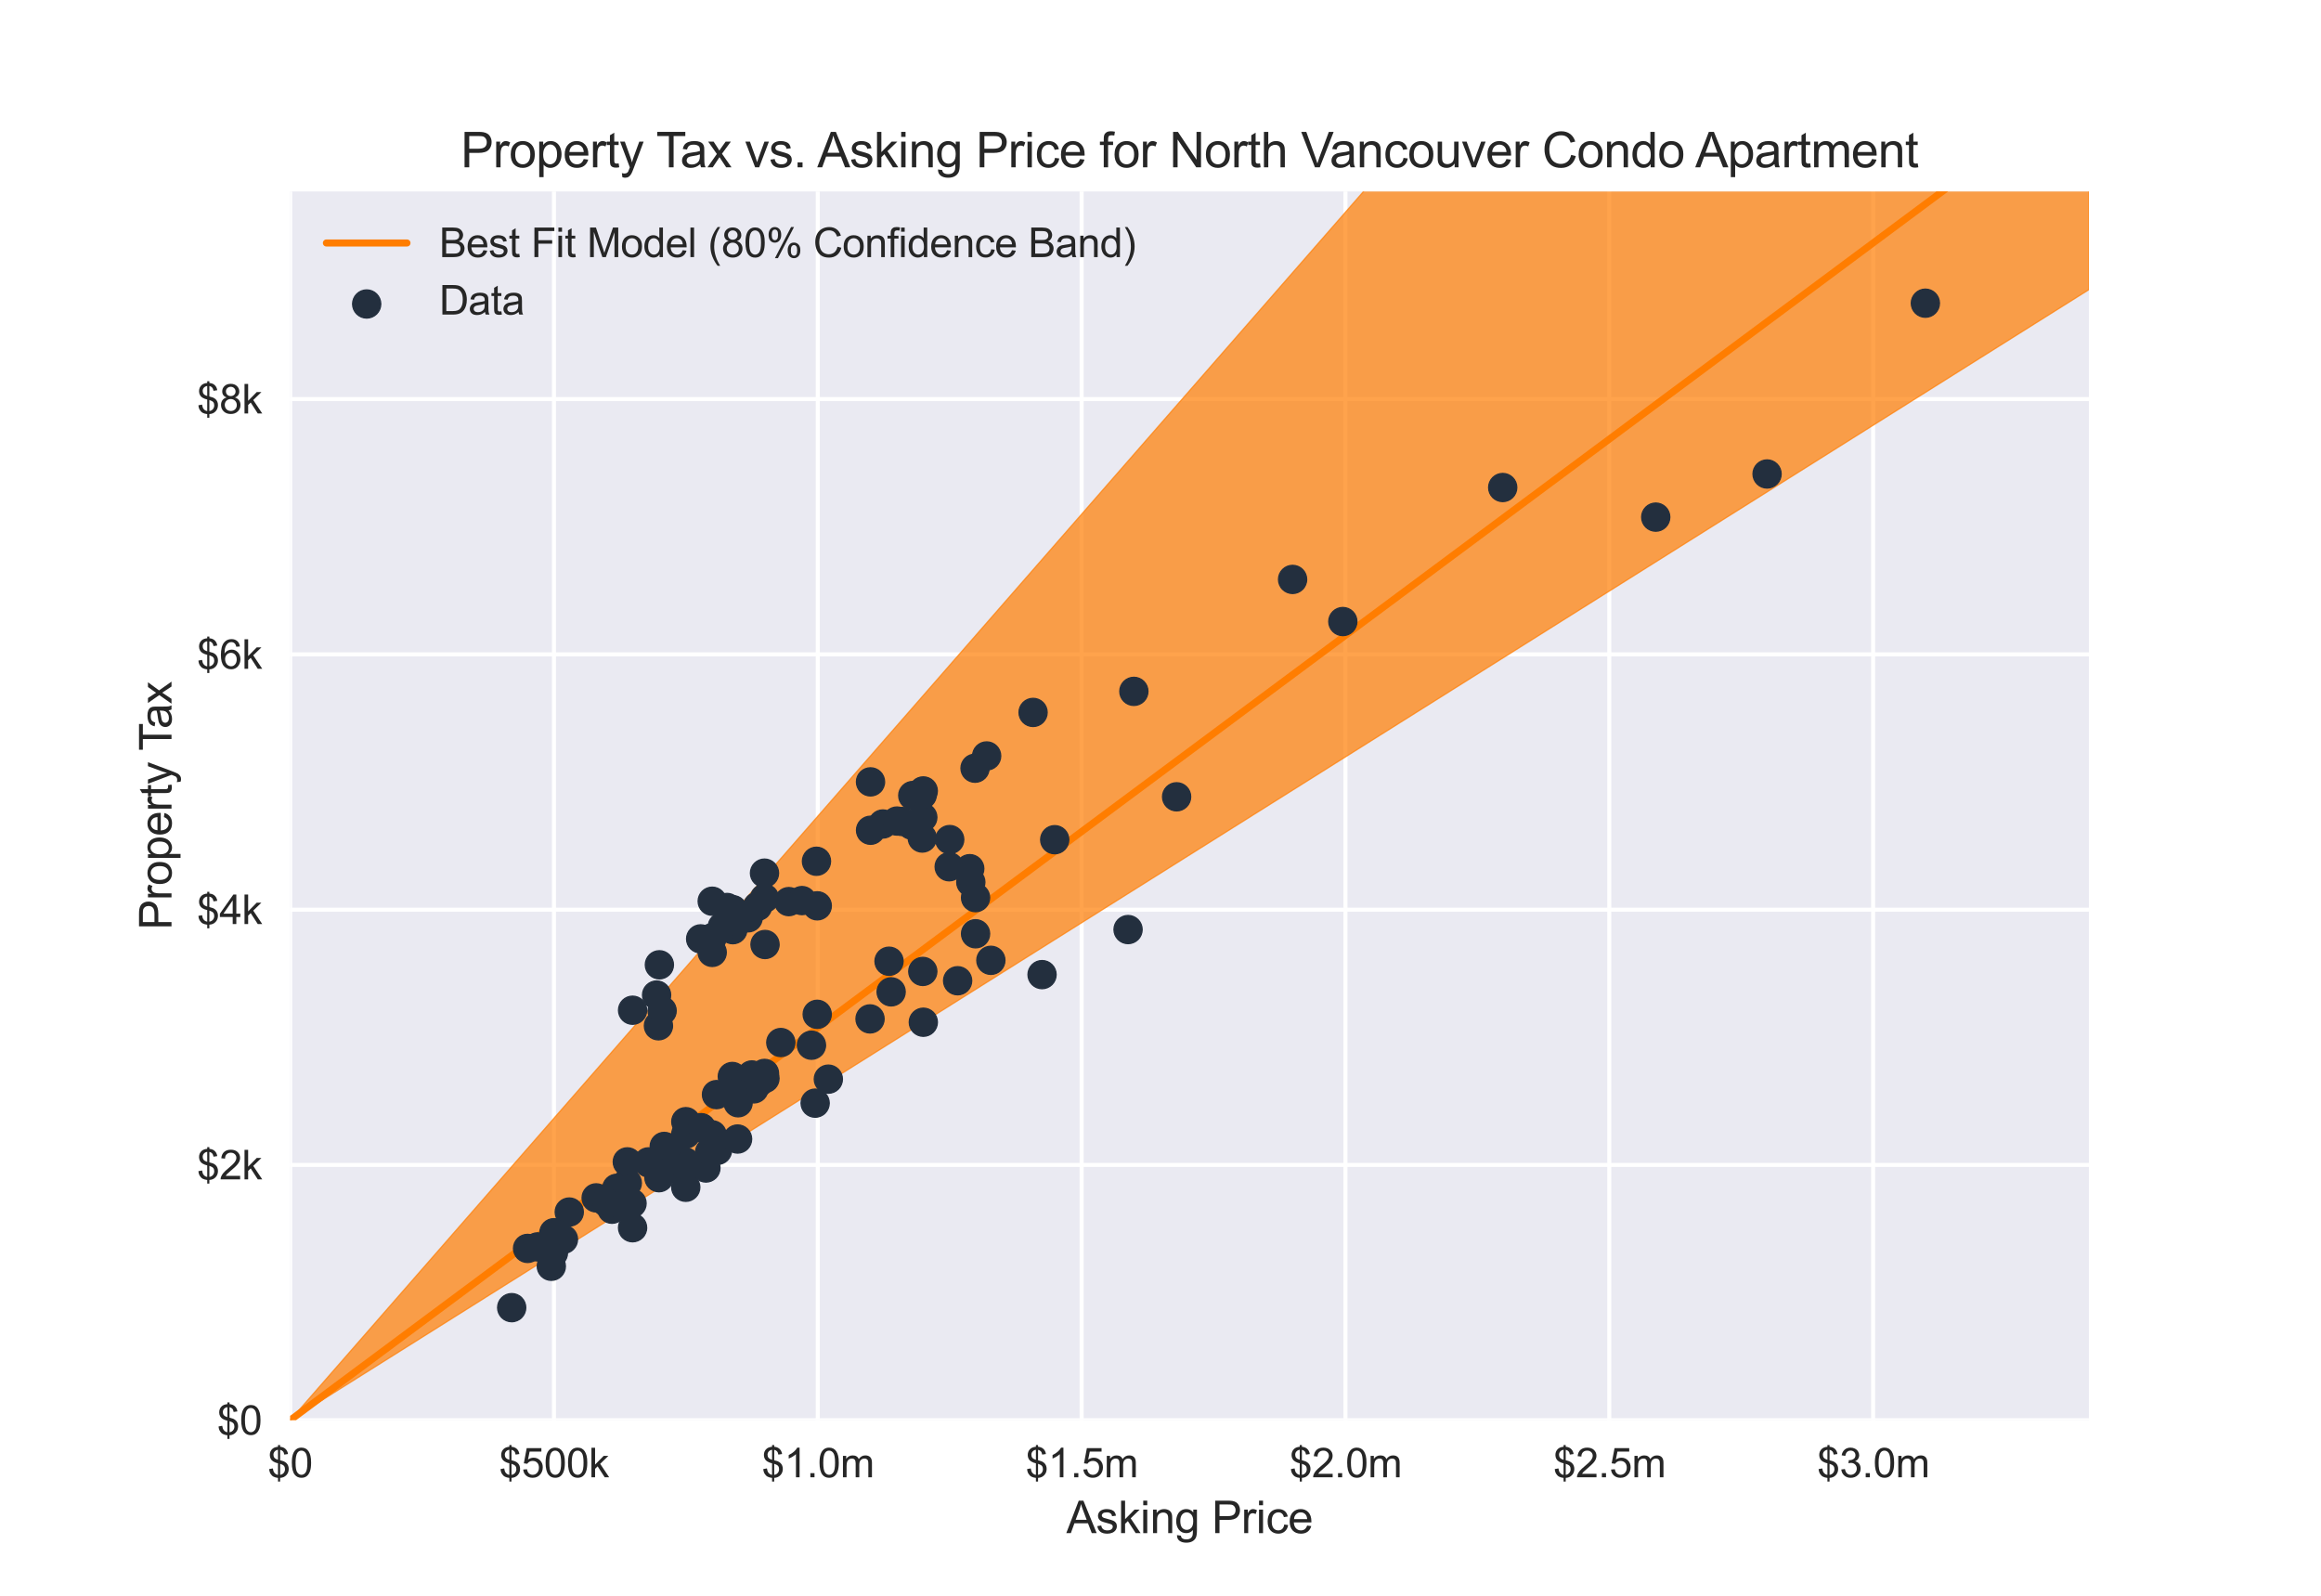 <?xml version="1.0" encoding="utf-8" standalone="no"?>
<!DOCTYPE svg PUBLIC "-//W3C//DTD SVG 1.1//EN"
  "http://www.w3.org/Graphics/SVG/1.1/DTD/svg11.dtd">
<svg xmlns:xlink="http://www.w3.org/1999/xlink" width="576pt" height="396pt" viewBox="0 0 576 396" xmlns="http://www.w3.org/2000/svg" version="1.1">
 <defs>
  <style type="text/css">*{stroke-linejoin: round; stroke-linecap: butt}</style>
 </defs>
 <g id="figure_1">
  <g id="patch_1">
   <path d="M 0 396 
L 576 396 
L 576 0 
L 0 0 
z
" style="fill: #ffffff"/>
  </g>
  <g id="axes_1">
   <g id="patch_2">
    <path d="M 72 352.44 
L 518.4 352.44 
L 518.4 47.52 
L 72 47.52 
z
" style="fill: #eaeaf2"/>
   </g>
   <g id="matplotlib.axis_1">
    <g id="xtick_1">
     <g id="line2d_1">
      <path d="M 72 352.44 
L 72 47.52 
" clip-path="url(#pe46fd3ea5b)" style="fill: none; stroke: #ffffff; stroke-linecap: round"/>
     </g>
     <g id="line2d_2"/>
     <g id="text_1">
      <!-- $0 -->
      <g style="fill: #262626" transform="translate(66.439 366.598) scale(0.1 -0.1)">
       <defs>
        <path id="ArialMT-24" d="M 1594 -659 
L 1594 -97 
Q 1172 -44 908 92 
Q 644 228 451 531 
Q 259 834 228 1272 
L 794 1378 
Q 859 925 1025 713 
Q 1263 413 1594 378 
L 1594 2169 
Q 1247 2234 884 2438 
Q 616 2588 470 2853 
Q 325 3119 325 3456 
Q 325 4056 750 4428 
Q 1034 4678 1594 4734 
L 1594 5003 
L 1925 5003 
L 1925 4734 
Q 2416 4688 2703 4447 
Q 3072 4141 3147 3606 
L 2566 3519 
Q 2516 3850 2358 4026 
Q 2200 4203 1925 4259 
L 1925 2638 
Q 2350 2531 2488 2472 
Q 2750 2356 2915 2190 
Q 3081 2025 3170 1797 
Q 3259 1569 3259 1303 
Q 3259 719 2887 328 
Q 2516 -63 1925 -91 
L 1925 -659 
L 1594 -659 
z
M 1594 4266 
Q 1266 4216 1077 4003 
Q 888 3791 888 3500 
Q 888 3213 1048 3019 
Q 1209 2825 1594 2709 
L 1594 4266 
z
M 1925 378 
Q 2253 419 2467 662 
Q 2681 906 2681 1266 
Q 2681 1572 2529 1758 
Q 2378 1944 1925 2091 
L 1925 378 
z
" transform="scale(0.016)"/>
        <path id="ArialMT-30" d="M 266 2259 
Q 266 3072 433 3567 
Q 600 4063 929 4331 
Q 1259 4600 1759 4600 
Q 2128 4600 2406 4451 
Q 2684 4303 2865 4023 
Q 3047 3744 3150 3342 
Q 3253 2941 3253 2259 
Q 3253 1453 3087 958 
Q 2922 463 2592 192 
Q 2263 -78 1759 -78 
Q 1097 -78 719 397 
Q 266 969 266 2259 
z
M 844 2259 
Q 844 1131 1108 757 
Q 1372 384 1759 384 
Q 2147 384 2411 759 
Q 2675 1134 2675 2259 
Q 2675 3391 2411 3762 
Q 2147 4134 1753 4134 
Q 1366 4134 1134 3806 
Q 844 3388 844 2259 
z
" transform="scale(0.016)"/>
       </defs>
       <use xlink:href="#ArialMT-24"/>
       <use xlink:href="#ArialMT-30" x="55.615"/>
      </g>
     </g>
    </g>
    <g id="xtick_2">
     <g id="line2d_3">
      <path d="M 137.476 352.44 
L 137.476 47.52 
" clip-path="url(#pe46fd3ea5b)" style="fill: none; stroke: #ffffff; stroke-linecap: round"/>
     </g>
     <g id="line2d_4"/>
     <g id="text_2">
      <!-- $500k -->
      <g style="fill: #262626" transform="translate(123.854 366.598) scale(0.1 -0.1)">
       <defs>
        <path id="ArialMT-35" d="M 266 1200 
L 856 1250 
Q 922 819 1161 601 
Q 1400 384 1738 384 
Q 2144 384 2425 690 
Q 2706 997 2706 1503 
Q 2706 1984 2436 2262 
Q 2166 2541 1728 2541 
Q 1456 2541 1237 2417 
Q 1019 2294 894 2097 
L 366 2166 
L 809 4519 
L 3088 4519 
L 3088 3981 
L 1259 3981 
L 1013 2750 
Q 1425 3038 1878 3038 
Q 2478 3038 2890 2622 
Q 3303 2206 3303 1553 
Q 3303 931 2941 478 
Q 2500 -78 1738 -78 
Q 1113 -78 717 272 
Q 322 622 266 1200 
z
" transform="scale(0.016)"/>
        <path id="ArialMT-6b" d="M 425 0 
L 425 4581 
L 988 4581 
L 988 1969 
L 2319 3319 
L 3047 3319 
L 1778 2088 
L 3175 0 
L 2481 0 
L 1384 1697 
L 988 1316 
L 988 0 
L 425 0 
z
" transform="scale(0.016)"/>
       </defs>
       <use xlink:href="#ArialMT-24"/>
       <use xlink:href="#ArialMT-35" x="55.615"/>
       <use xlink:href="#ArialMT-30" x="111.23"/>
       <use xlink:href="#ArialMT-30" x="166.846"/>
       <use xlink:href="#ArialMT-6b" x="222.461"/>
      </g>
     </g>
    </g>
    <g id="xtick_3">
     <g id="line2d_5">
      <path d="M 202.951 352.44 
L 202.951 47.52 
" clip-path="url(#pe46fd3ea5b)" style="fill: none; stroke: #ffffff; stroke-linecap: round"/>
     </g>
     <g id="line2d_6"/>
     <g id="text_3">
      <!-- $1.0m -->
      <g style="fill: #262626" transform="translate(189.056 366.598) scale(0.1 -0.1)">
       <defs>
        <path id="ArialMT-31" d="M 2384 0 
L 1822 0 
L 1822 3584 
Q 1619 3391 1289 3197 
Q 959 3003 697 2906 
L 697 3450 
Q 1169 3672 1522 3987 
Q 1875 4303 2022 4600 
L 2384 4600 
L 2384 0 
z
" transform="scale(0.016)"/>
        <path id="ArialMT-2e" d="M 581 0 
L 581 641 
L 1222 641 
L 1222 0 
L 581 0 
z
" transform="scale(0.016)"/>
        <path id="ArialMT-6d" d="M 422 0 
L 422 3319 
L 925 3319 
L 925 2853 
Q 1081 3097 1340 3245 
Q 1600 3394 1931 3394 
Q 2300 3394 2536 3241 
Q 2772 3088 2869 2813 
Q 3263 3394 3894 3394 
Q 4388 3394 4653 3120 
Q 4919 2847 4919 2278 
L 4919 0 
L 4359 0 
L 4359 2091 
Q 4359 2428 4304 2576 
Q 4250 2725 4106 2815 
Q 3963 2906 3769 2906 
Q 3419 2906 3187 2673 
Q 2956 2441 2956 1928 
L 2956 0 
L 2394 0 
L 2394 2156 
Q 2394 2531 2256 2718 
Q 2119 2906 1806 2906 
Q 1569 2906 1367 2781 
Q 1166 2656 1075 2415 
Q 984 2175 984 1722 
L 984 0 
L 422 0 
z
" transform="scale(0.016)"/>
       </defs>
       <use xlink:href="#ArialMT-24"/>
       <use xlink:href="#ArialMT-31" x="55.615"/>
       <use xlink:href="#ArialMT-2e" x="111.23"/>
       <use xlink:href="#ArialMT-30" x="139.014"/>
       <use xlink:href="#ArialMT-6d" x="194.629"/>
      </g>
     </g>
    </g>
    <g id="xtick_4">
     <g id="line2d_7">
      <path d="M 268.427 352.44 
L 268.427 47.52 
" clip-path="url(#pe46fd3ea5b)" style="fill: none; stroke: #ffffff; stroke-linecap: round"/>
     </g>
     <g id="line2d_8"/>
     <g id="text_4">
      <!-- $1.5m -->
      <g style="fill: #262626" transform="translate(254.532 366.598) scale(0.1 -0.1)">
       <use xlink:href="#ArialMT-24"/>
       <use xlink:href="#ArialMT-31" x="55.615"/>
       <use xlink:href="#ArialMT-2e" x="111.23"/>
       <use xlink:href="#ArialMT-35" x="139.014"/>
       <use xlink:href="#ArialMT-6d" x="194.629"/>
      </g>
     </g>
    </g>
    <g id="xtick_5">
     <g id="line2d_9">
      <path d="M 333.903 352.44 
L 333.903 47.52 
" clip-path="url(#pe46fd3ea5b)" style="fill: none; stroke: #ffffff; stroke-linecap: round"/>
     </g>
     <g id="line2d_10"/>
     <g id="text_5">
      <!-- $2.0m -->
      <g style="fill: #262626" transform="translate(320.007 366.598) scale(0.1 -0.1)">
       <defs>
        <path id="ArialMT-32" d="M 3222 541 
L 3222 0 
L 194 0 
Q 188 203 259 391 
Q 375 700 629 1000 
Q 884 1300 1366 1694 
Q 2113 2306 2375 2664 
Q 2638 3022 2638 3341 
Q 2638 3675 2398 3904 
Q 2159 4134 1775 4134 
Q 1369 4134 1125 3890 
Q 881 3647 878 3216 
L 300 3275 
Q 359 3922 746 4261 
Q 1134 4600 1788 4600 
Q 2447 4600 2831 4234 
Q 3216 3869 3216 3328 
Q 3216 3053 3103 2787 
Q 2991 2522 2730 2228 
Q 2469 1934 1863 1422 
Q 1356 997 1212 845 
Q 1069 694 975 541 
L 3222 541 
z
" transform="scale(0.016)"/>
       </defs>
       <use xlink:href="#ArialMT-24"/>
       <use xlink:href="#ArialMT-32" x="55.615"/>
       <use xlink:href="#ArialMT-2e" x="111.23"/>
       <use xlink:href="#ArialMT-30" x="139.014"/>
       <use xlink:href="#ArialMT-6d" x="194.629"/>
      </g>
     </g>
    </g>
    <g id="xtick_6">
     <g id="line2d_11">
      <path d="M 399.378 352.44 
L 399.378 47.52 
" clip-path="url(#pe46fd3ea5b)" style="fill: none; stroke: #ffffff; stroke-linecap: round"/>
     </g>
     <g id="line2d_12"/>
     <g id="text_6">
      <!-- $2.5m -->
      <g style="fill: #262626" transform="translate(385.483 366.598) scale(0.1 -0.1)">
       <use xlink:href="#ArialMT-24"/>
       <use xlink:href="#ArialMT-32" x="55.615"/>
       <use xlink:href="#ArialMT-2e" x="111.23"/>
       <use xlink:href="#ArialMT-35" x="139.014"/>
       <use xlink:href="#ArialMT-6d" x="194.629"/>
      </g>
     </g>
    </g>
    <g id="xtick_7">
     <g id="line2d_13">
      <path d="M 464.854 352.44 
L 464.854 47.52 
" clip-path="url(#pe46fd3ea5b)" style="fill: none; stroke: #ffffff; stroke-linecap: round"/>
     </g>
     <g id="line2d_14"/>
     <g id="text_7">
      <!-- $3.0m -->
      <g style="fill: #262626" transform="translate(450.959 366.598) scale(0.1 -0.1)">
       <defs>
        <path id="ArialMT-33" d="M 269 1209 
L 831 1284 
Q 928 806 1161 595 
Q 1394 384 1728 384 
Q 2125 384 2398 659 
Q 2672 934 2672 1341 
Q 2672 1728 2419 1979 
Q 2166 2231 1775 2231 
Q 1616 2231 1378 2169 
L 1441 2663 
Q 1497 2656 1531 2656 
Q 1891 2656 2178 2843 
Q 2466 3031 2466 3422 
Q 2466 3731 2256 3934 
Q 2047 4138 1716 4138 
Q 1388 4138 1169 3931 
Q 950 3725 888 3313 
L 325 3413 
Q 428 3978 793 4289 
Q 1159 4600 1703 4600 
Q 2078 4600 2393 4439 
Q 2709 4278 2876 4000 
Q 3044 3722 3044 3409 
Q 3044 3113 2884 2869 
Q 2725 2625 2413 2481 
Q 2819 2388 3044 2092 
Q 3269 1797 3269 1353 
Q 3269 753 2831 336 
Q 2394 -81 1725 -81 
Q 1122 -81 723 278 
Q 325 638 269 1209 
z
" transform="scale(0.016)"/>
       </defs>
       <use xlink:href="#ArialMT-24"/>
       <use xlink:href="#ArialMT-33" x="55.615"/>
       <use xlink:href="#ArialMT-2e" x="111.23"/>
       <use xlink:href="#ArialMT-30" x="139.014"/>
       <use xlink:href="#ArialMT-6d" x="194.629"/>
      </g>
     </g>
    </g>
    <g id="text_8">
     <!-- Asking Price -->
     <g style="fill: #262626" transform="translate(264.634 380.459) scale(0.11 -0.11)">
      <defs>
       <path id="ArialMT-41" d="M -9 0 
L 1750 4581 
L 2403 4581 
L 4278 0 
L 3588 0 
L 3053 1388 
L 1138 1388 
L 634 0 
L -9 0 
z
M 1313 1881 
L 2866 1881 
L 2388 3150 
Q 2169 3728 2063 4100 
Q 1975 3659 1816 3225 
L 1313 1881 
z
" transform="scale(0.016)"/>
       <path id="ArialMT-73" d="M 197 991 
L 753 1078 
Q 800 744 1014 566 
Q 1228 388 1613 388 
Q 2000 388 2187 545 
Q 2375 703 2375 916 
Q 2375 1106 2209 1216 
Q 2094 1291 1634 1406 
Q 1016 1563 777 1677 
Q 538 1791 414 1992 
Q 291 2194 291 2438 
Q 291 2659 392 2848 
Q 494 3038 669 3163 
Q 800 3259 1026 3326 
Q 1253 3394 1513 3394 
Q 1903 3394 2198 3281 
Q 2494 3169 2634 2976 
Q 2775 2784 2828 2463 
L 2278 2388 
Q 2241 2644 2061 2787 
Q 1881 2931 1553 2931 
Q 1166 2931 1000 2803 
Q 834 2675 834 2503 
Q 834 2394 903 2306 
Q 972 2216 1119 2156 
Q 1203 2125 1616 2013 
Q 2213 1853 2448 1751 
Q 2684 1650 2818 1456 
Q 2953 1263 2953 975 
Q 2953 694 2789 445 
Q 2625 197 2315 61 
Q 2006 -75 1616 -75 
Q 969 -75 630 194 
Q 291 463 197 991 
z
" transform="scale(0.016)"/>
       <path id="ArialMT-69" d="M 425 3934 
L 425 4581 
L 988 4581 
L 988 3934 
L 425 3934 
z
M 425 0 
L 425 3319 
L 988 3319 
L 988 0 
L 425 0 
z
" transform="scale(0.016)"/>
       <path id="ArialMT-6e" d="M 422 0 
L 422 3319 
L 928 3319 
L 928 2847 
Q 1294 3394 1984 3394 
Q 2284 3394 2536 3286 
Q 2788 3178 2913 3003 
Q 3038 2828 3088 2588 
Q 3119 2431 3119 2041 
L 3119 0 
L 2556 0 
L 2556 2019 
Q 2556 2363 2490 2533 
Q 2425 2703 2258 2804 
Q 2091 2906 1866 2906 
Q 1506 2906 1245 2678 
Q 984 2450 984 1813 
L 984 0 
L 422 0 
z
" transform="scale(0.016)"/>
       <path id="ArialMT-67" d="M 319 -275 
L 866 -356 
Q 900 -609 1056 -725 
Q 1266 -881 1628 -881 
Q 2019 -881 2231 -725 
Q 2444 -569 2519 -288 
Q 2563 -116 2559 434 
Q 2191 0 1641 0 
Q 956 0 581 494 
Q 206 988 206 1678 
Q 206 2153 378 2554 
Q 550 2956 876 3175 
Q 1203 3394 1644 3394 
Q 2231 3394 2613 2919 
L 2613 3319 
L 3131 3319 
L 3131 450 
Q 3131 -325 2973 -648 
Q 2816 -972 2473 -1159 
Q 2131 -1347 1631 -1347 
Q 1038 -1347 672 -1080 
Q 306 -813 319 -275 
z
M 784 1719 
Q 784 1066 1043 766 
Q 1303 466 1694 466 
Q 2081 466 2343 764 
Q 2606 1063 2606 1700 
Q 2606 2309 2336 2618 
Q 2066 2928 1684 2928 
Q 1309 2928 1046 2623 
Q 784 2319 784 1719 
z
" transform="scale(0.016)"/>
       <path id="ArialMT-20" transform="scale(0.016)"/>
       <path id="ArialMT-50" d="M 494 0 
L 494 4581 
L 2222 4581 
Q 2678 4581 2919 4538 
Q 3256 4481 3484 4323 
Q 3713 4166 3852 3881 
Q 3991 3597 3991 3256 
Q 3991 2672 3619 2267 
Q 3247 1863 2275 1863 
L 1100 1863 
L 1100 0 
L 494 0 
z
M 1100 2403 
L 2284 2403 
Q 2872 2403 3119 2622 
Q 3366 2841 3366 3238 
Q 3366 3525 3220 3729 
Q 3075 3934 2838 4000 
Q 2684 4041 2272 4041 
L 1100 4041 
L 1100 2403 
z
" transform="scale(0.016)"/>
       <path id="ArialMT-72" d="M 416 0 
L 416 3319 
L 922 3319 
L 922 2816 
Q 1116 3169 1280 3281 
Q 1444 3394 1641 3394 
Q 1925 3394 2219 3213 
L 2025 2691 
Q 1819 2813 1613 2813 
Q 1428 2813 1281 2702 
Q 1134 2591 1072 2394 
Q 978 2094 978 1738 
L 978 0 
L 416 0 
z
" transform="scale(0.016)"/>
       <path id="ArialMT-63" d="M 2588 1216 
L 3141 1144 
Q 3050 572 2676 248 
Q 2303 -75 1759 -75 
Q 1078 -75 664 370 
Q 250 816 250 1647 
Q 250 2184 428 2587 
Q 606 2991 970 3192 
Q 1334 3394 1763 3394 
Q 2303 3394 2647 3120 
Q 2991 2847 3088 2344 
L 2541 2259 
Q 2463 2594 2264 2762 
Q 2066 2931 1784 2931 
Q 1359 2931 1093 2626 
Q 828 2322 828 1663 
Q 828 994 1084 691 
Q 1341 388 1753 388 
Q 2084 388 2306 591 
Q 2528 794 2588 1216 
z
" transform="scale(0.016)"/>
       <path id="ArialMT-65" d="M 2694 1069 
L 3275 997 
Q 3138 488 2766 206 
Q 2394 -75 1816 -75 
Q 1088 -75 661 373 
Q 234 822 234 1631 
Q 234 2469 665 2931 
Q 1097 3394 1784 3394 
Q 2450 3394 2872 2941 
Q 3294 2488 3294 1666 
Q 3294 1616 3291 1516 
L 816 1516 
Q 847 969 1125 678 
Q 1403 388 1819 388 
Q 2128 388 2347 550 
Q 2566 713 2694 1069 
z
M 847 1978 
L 2700 1978 
Q 2663 2397 2488 2606 
Q 2219 2931 1791 2931 
Q 1403 2931 1139 2672 
Q 875 2413 847 1978 
z
" transform="scale(0.016)"/>
      </defs>
      <use xlink:href="#ArialMT-41"/>
      <use xlink:href="#ArialMT-73" x="66.699"/>
      <use xlink:href="#ArialMT-6b" x="116.699"/>
      <use xlink:href="#ArialMT-69" x="166.699"/>
      <use xlink:href="#ArialMT-6e" x="188.916"/>
      <use xlink:href="#ArialMT-67" x="244.531"/>
      <use xlink:href="#ArialMT-20" x="300.146"/>
      <use xlink:href="#ArialMT-50" x="327.93"/>
      <use xlink:href="#ArialMT-72" x="394.629"/>
      <use xlink:href="#ArialMT-69" x="427.93"/>
      <use xlink:href="#ArialMT-63" x="450.146"/>
      <use xlink:href="#ArialMT-65" x="500.146"/>
     </g>
    </g>
   </g>
   <g id="matplotlib.axis_2">
    <g id="ytick_1">
     <g id="line2d_15">
      <path d="M 72 352.44 
L 518.4 352.44 
" clip-path="url(#pe46fd3ea5b)" style="fill: none; stroke: #ffffff; stroke-linecap: round"/>
     </g>
     <g id="line2d_16"/>
     <g id="text_9">
      <!-- $0 -->
      <g style="fill: #262626" transform="translate(53.878 356.019) scale(0.1 -0.1)">
       <use xlink:href="#ArialMT-24"/>
       <use xlink:href="#ArialMT-30" x="55.615"/>
      </g>
     </g>
    </g>
    <g id="ytick_2">
     <g id="line2d_17">
      <path d="M 72 289.087 
L 518.4 289.087 
" clip-path="url(#pe46fd3ea5b)" style="fill: none; stroke: #ffffff; stroke-linecap: round"/>
     </g>
     <g id="line2d_18"/>
     <g id="text_10">
      <!-- $2k -->
      <g style="fill: #262626" transform="translate(48.878 292.666) scale(0.1 -0.1)">
       <use xlink:href="#ArialMT-24"/>
       <use xlink:href="#ArialMT-32" x="55.615"/>
       <use xlink:href="#ArialMT-6b" x="111.23"/>
      </g>
     </g>
    </g>
    <g id="ytick_3">
     <g id="line2d_19">
      <path d="M 72 225.734 
L 518.4 225.734 
" clip-path="url(#pe46fd3ea5b)" style="fill: none; stroke: #ffffff; stroke-linecap: round"/>
     </g>
     <g id="line2d_20"/>
     <g id="text_11">
      <!-- $4k -->
      <g style="fill: #262626" transform="translate(48.878 229.313) scale(0.1 -0.1)">
       <defs>
        <path id="ArialMT-34" d="M 2069 0 
L 2069 1097 
L 81 1097 
L 81 1613 
L 2172 4581 
L 2631 4581 
L 2631 1613 
L 3250 1613 
L 3250 1097 
L 2631 1097 
L 2631 0 
L 2069 0 
z
M 2069 1613 
L 2069 3678 
L 634 1613 
L 2069 1613 
z
" transform="scale(0.016)"/>
       </defs>
       <use xlink:href="#ArialMT-24"/>
       <use xlink:href="#ArialMT-34" x="55.615"/>
       <use xlink:href="#ArialMT-6b" x="111.23"/>
      </g>
     </g>
    </g>
    <g id="ytick_4">
     <g id="line2d_21">
      <path d="M 72 162.382 
L 518.4 162.382 
" clip-path="url(#pe46fd3ea5b)" style="fill: none; stroke: #ffffff; stroke-linecap: round"/>
     </g>
     <g id="line2d_22"/>
     <g id="text_12">
      <!-- $6k -->
      <g style="fill: #262626" transform="translate(48.878 165.961) scale(0.1 -0.1)">
       <defs>
        <path id="ArialMT-36" d="M 3184 3459 
L 2625 3416 
Q 2550 3747 2413 3897 
Q 2184 4138 1850 4138 
Q 1581 4138 1378 3988 
Q 1113 3794 959 3422 
Q 806 3050 800 2363 
Q 1003 2672 1297 2822 
Q 1591 2972 1913 2972 
Q 2475 2972 2870 2558 
Q 3266 2144 3266 1488 
Q 3266 1056 3080 686 
Q 2894 316 2569 119 
Q 2244 -78 1831 -78 
Q 1128 -78 684 439 
Q 241 956 241 2144 
Q 241 3472 731 4075 
Q 1159 4600 1884 4600 
Q 2425 4600 2770 4297 
Q 3116 3994 3184 3459 
z
M 888 1484 
Q 888 1194 1011 928 
Q 1134 663 1356 523 
Q 1578 384 1822 384 
Q 2178 384 2434 671 
Q 2691 959 2691 1453 
Q 2691 1928 2437 2201 
Q 2184 2475 1800 2475 
Q 1419 2475 1153 2201 
Q 888 1928 888 1484 
z
" transform="scale(0.016)"/>
       </defs>
       <use xlink:href="#ArialMT-24"/>
       <use xlink:href="#ArialMT-36" x="55.615"/>
       <use xlink:href="#ArialMT-6b" x="111.23"/>
      </g>
     </g>
    </g>
    <g id="ytick_5">
     <g id="line2d_23">
      <path d="M 72 99.029 
L 518.4 99.029 
" clip-path="url(#pe46fd3ea5b)" style="fill: none; stroke: #ffffff; stroke-linecap: round"/>
     </g>
     <g id="line2d_24"/>
     <g id="text_13">
      <!-- $8k -->
      <g style="fill: #262626" transform="translate(48.878 102.608) scale(0.1 -0.1)">
       <defs>
        <path id="ArialMT-38" d="M 1131 2484 
Q 781 2613 612 2850 
Q 444 3088 444 3419 
Q 444 3919 803 4259 
Q 1163 4600 1759 4600 
Q 2359 4600 2725 4251 
Q 3091 3903 3091 3403 
Q 3091 3084 2923 2848 
Q 2756 2613 2416 2484 
Q 2838 2347 3058 2040 
Q 3278 1734 3278 1309 
Q 3278 722 2862 322 
Q 2447 -78 1769 -78 
Q 1091 -78 675 323 
Q 259 725 259 1325 
Q 259 1772 486 2073 
Q 713 2375 1131 2484 
z
M 1019 3438 
Q 1019 3113 1228 2906 
Q 1438 2700 1772 2700 
Q 2097 2700 2305 2904 
Q 2513 3109 2513 3406 
Q 2513 3716 2298 3927 
Q 2084 4138 1766 4138 
Q 1444 4138 1231 3931 
Q 1019 3725 1019 3438 
z
M 838 1322 
Q 838 1081 952 856 
Q 1066 631 1291 507 
Q 1516 384 1775 384 
Q 2178 384 2440 643 
Q 2703 903 2703 1303 
Q 2703 1709 2433 1975 
Q 2163 2241 1756 2241 
Q 1359 2241 1098 1978 
Q 838 1716 838 1322 
z
" transform="scale(0.016)"/>
       </defs>
       <use xlink:href="#ArialMT-24"/>
       <use xlink:href="#ArialMT-38" x="55.615"/>
       <use xlink:href="#ArialMT-6b" x="111.23"/>
      </g>
     </g>
    </g>
    <g id="text_14">
     <!-- Property Tax -->
     <g style="fill: #262626" transform="translate(42.563 230.752) rotate(-90) scale(0.11 -0.11)">
      <defs>
       <path id="ArialMT-6f" d="M 213 1659 
Q 213 2581 725 3025 
Q 1153 3394 1769 3394 
Q 2453 3394 2887 2945 
Q 3322 2497 3322 1706 
Q 3322 1066 3130 698 
Q 2938 331 2570 128 
Q 2203 -75 1769 -75 
Q 1072 -75 642 372 
Q 213 819 213 1659 
z
M 791 1659 
Q 791 1022 1069 705 
Q 1347 388 1769 388 
Q 2188 388 2466 706 
Q 2744 1025 2744 1678 
Q 2744 2294 2464 2611 
Q 2184 2928 1769 2928 
Q 1347 2928 1069 2612 
Q 791 2297 791 1659 
z
" transform="scale(0.016)"/>
       <path id="ArialMT-70" d="M 422 -1272 
L 422 3319 
L 934 3319 
L 934 2888 
Q 1116 3141 1344 3267 
Q 1572 3394 1897 3394 
Q 2322 3394 2647 3175 
Q 2972 2956 3137 2557 
Q 3303 2159 3303 1684 
Q 3303 1175 3120 767 
Q 2938 359 2589 142 
Q 2241 -75 1856 -75 
Q 1575 -75 1351 44 
Q 1128 163 984 344 
L 984 -1272 
L 422 -1272 
z
M 931 1641 
Q 931 1000 1190 694 
Q 1450 388 1819 388 
Q 2194 388 2461 705 
Q 2728 1022 2728 1688 
Q 2728 2322 2467 2637 
Q 2206 2953 1844 2953 
Q 1484 2953 1207 2617 
Q 931 2281 931 1641 
z
" transform="scale(0.016)"/>
       <path id="ArialMT-74" d="M 1650 503 
L 1731 6 
Q 1494 -44 1306 -44 
Q 1000 -44 831 53 
Q 663 150 594 308 
Q 525 466 525 972 
L 525 2881 
L 113 2881 
L 113 3319 
L 525 3319 
L 525 4141 
L 1084 4478 
L 1084 3319 
L 1650 3319 
L 1650 2881 
L 1084 2881 
L 1084 941 
Q 1084 700 1114 631 
Q 1144 563 1211 522 
Q 1278 481 1403 481 
Q 1497 481 1650 503 
z
" transform="scale(0.016)"/>
       <path id="ArialMT-79" d="M 397 -1278 
L 334 -750 
Q 519 -800 656 -800 
Q 844 -800 956 -737 
Q 1069 -675 1141 -563 
Q 1194 -478 1313 -144 
Q 1328 -97 1363 -6 
L 103 3319 
L 709 3319 
L 1400 1397 
Q 1534 1031 1641 628 
Q 1738 1016 1872 1384 
L 2581 3319 
L 3144 3319 
L 1881 -56 
Q 1678 -603 1566 -809 
Q 1416 -1088 1222 -1217 
Q 1028 -1347 759 -1347 
Q 597 -1347 397 -1278 
z
" transform="scale(0.016)"/>
       <path id="ArialMT-54" d="M 1659 0 
L 1659 4041 
L 150 4041 
L 150 4581 
L 3781 4581 
L 3781 4041 
L 2266 4041 
L 2266 0 
L 1659 0 
z
" transform="scale(0.016)"/>
       <path id="ArialMT-61" d="M 2588 409 
Q 2275 144 1986 34 
Q 1697 -75 1366 -75 
Q 819 -75 525 192 
Q 231 459 231 875 
Q 231 1119 342 1320 
Q 453 1522 633 1644 
Q 813 1766 1038 1828 
Q 1203 1872 1538 1913 
Q 2219 1994 2541 2106 
Q 2544 2222 2544 2253 
Q 2544 2597 2384 2738 
Q 2169 2928 1744 2928 
Q 1347 2928 1158 2789 
Q 969 2650 878 2297 
L 328 2372 
Q 403 2725 575 2942 
Q 747 3159 1072 3276 
Q 1397 3394 1825 3394 
Q 2250 3394 2515 3294 
Q 2781 3194 2906 3042 
Q 3031 2891 3081 2659 
Q 3109 2516 3109 2141 
L 3109 1391 
Q 3109 606 3145 398 
Q 3181 191 3288 0 
L 2700 0 
Q 2613 175 2588 409 
z
M 2541 1666 
Q 2234 1541 1622 1453 
Q 1275 1403 1131 1340 
Q 988 1278 909 1158 
Q 831 1038 831 891 
Q 831 666 1001 516 
Q 1172 366 1500 366 
Q 1825 366 2078 508 
Q 2331 650 2450 897 
Q 2541 1088 2541 1459 
L 2541 1666 
z
" transform="scale(0.016)"/>
       <path id="ArialMT-78" d="M 47 0 
L 1259 1725 
L 138 3319 
L 841 3319 
L 1350 2541 
Q 1494 2319 1581 2169 
Q 1719 2375 1834 2534 
L 2394 3319 
L 3066 3319 
L 1919 1756 
L 3153 0 
L 2463 0 
L 1781 1031 
L 1600 1309 
L 728 0 
L 47 0 
z
" transform="scale(0.016)"/>
      </defs>
      <use xlink:href="#ArialMT-50"/>
      <use xlink:href="#ArialMT-72" x="66.699"/>
      <use xlink:href="#ArialMT-6f" x="100"/>
      <use xlink:href="#ArialMT-70" x="155.615"/>
      <use xlink:href="#ArialMT-65" x="211.23"/>
      <use xlink:href="#ArialMT-72" x="266.846"/>
      <use xlink:href="#ArialMT-74" x="300.146"/>
      <use xlink:href="#ArialMT-79" x="327.93"/>
      <use xlink:href="#ArialMT-20" x="377.93"/>
      <use xlink:href="#ArialMT-54" x="403.963"/>
      <use xlink:href="#ArialMT-61" x="453.922"/>
      <use xlink:href="#ArialMT-78" x="509.537"/>
     </g>
    </g>
   </g>
   <g id="PolyCollection_1">
    <path d="M 72 352.44 
L 72 352.44 
L 76.509 349.606 
L 81.018 346.772 
L 85.527 343.938 
L 90.036 341.104 
L 94.545 338.27 
L 99.055 335.437 
L 103.564 332.603 
L 108.073 329.769 
L 112.582 326.935 
L 117.091 324.101 
L 121.6 321.267 
L 126.109 318.433 
L 130.618 315.599 
L 135.127 312.765 
L 139.636 309.931 
L 144.145 307.097 
L 148.655 304.263 
L 153.164 301.43 
L 157.673 298.596 
L 162.182 295.762 
L 166.691 292.928 
L 171.2 290.094 
L 175.709 287.26 
L 180.218 284.426 
L 184.727 281.592 
L 189.236 278.758 
L 193.745 275.924 
L 198.255 273.09 
L 202.764 270.256 
L 207.273 267.423 
L 211.782 264.589 
L 216.291 261.755 
L 220.8 258.921 
L 225.309 256.087 
L 229.818 253.253 
L 234.327 250.419 
L 238.836 247.585 
L 243.345 244.751 
L 247.855 241.917 
L 252.364 239.083 
L 256.873 236.249 
L 261.382 233.416 
L 265.891 230.582 
L 270.4 227.748 
L 274.909 224.914 
L 279.418 222.08 
L 283.927 219.246 
L 288.436 216.412 
L 292.945 213.578 
L 297.455 210.744 
L 301.964 207.91 
L 306.473 205.076 
L 310.982 202.242 
L 315.491 199.409 
L 320 196.575 
L 324.509 193.741 
L 329.018 190.907 
L 333.527 188.073 
L 338.036 185.239 
L 342.545 182.405 
L 347.055 179.571 
L 351.564 176.737 
L 356.073 173.903 
L 360.582 171.069 
L 365.091 168.236 
L 369.6 165.402 
L 374.109 162.568 
L 378.618 159.734 
L 383.127 156.9 
L 387.636 154.066 
L 392.145 151.232 
L 396.655 148.398 
L 401.164 145.564 
L 405.673 142.73 
L 410.182 139.896 
L 414.691 137.062 
L 419.2 134.229 
L 423.709 131.395 
L 428.218 128.561 
L 432.727 125.727 
L 437.236 122.893 
L 441.745 120.059 
L 446.255 117.225 
L 450.764 114.391 
L 455.273 111.557 
L 459.782 108.723 
L 464.291 105.889 
L 468.8 103.055 
L 473.309 100.222 
L 477.818 97.388 
L 482.327 94.554 
L 486.836 91.72 
L 491.345 88.886 
L 495.855 86.052 
L 500.364 83.218 
L 504.873 80.384 
L 509.382 77.55 
L 513.891 74.716 
L 518.4 71.882 
L 518.4 -158.554 
L 518.4 -158.554 
L 513.891 -153.393 
L 509.382 -148.231 
L 504.873 -143.07 
L 500.364 -137.908 
L 495.855 -132.746 
L 491.345 -127.585 
L 486.836 -122.423 
L 482.327 -117.262 
L 477.818 -112.1 
L 473.309 -106.939 
L 468.8 -101.777 
L 464.291 -96.616 
L 459.782 -91.454 
L 455.273 -86.292 
L 450.764 -81.131 
L 446.255 -75.969 
L 441.745 -70.808 
L 437.236 -65.646 
L 432.727 -60.485 
L 428.218 -55.323 
L 423.709 -50.161 
L 419.2 -45 
L 414.691 -39.838 
L 410.182 -34.677 
L 405.673 -29.515 
L 401.164 -24.354 
L 396.655 -19.192 
L 392.145 -14.031 
L 387.636 -8.869 
L 383.127 -3.707 
L 378.618 1.454 
L 374.109 6.616 
L 369.6 11.777 
L 365.091 16.939 
L 360.582 22.1 
L 356.073 27.262 
L 351.564 32.423 
L 347.055 37.585 
L 342.545 42.747 
L 338.036 47.908 
L 333.527 53.07 
L 329.018 58.231 
L 324.509 63.393 
L 320 68.554 
L 315.491 73.716 
L 310.982 78.877 
L 306.473 84.039 
L 301.964 89.201 
L 297.455 94.362 
L 292.945 99.524 
L 288.436 104.685 
L 283.927 109.847 
L 279.418 115.008 
L 274.909 120.17 
L 270.4 125.331 
L 265.891 130.493 
L 261.382 135.655 
L 256.873 140.816 
L 252.364 145.978 
L 247.855 151.139 
L 243.345 156.301 
L 238.836 161.462 
L 234.327 166.624 
L 229.818 171.785 
L 225.309 176.947 
L 220.8 182.109 
L 216.291 187.27 
L 211.782 192.432 
L 207.273 197.593 
L 202.764 202.755 
L 198.255 207.916 
L 193.745 213.078 
L 189.236 218.24 
L 184.727 223.401 
L 180.218 228.563 
L 175.709 233.724 
L 171.2 238.886 
L 166.691 244.047 
L 162.182 249.209 
L 157.673 254.37 
L 153.164 259.532 
L 148.655 264.694 
L 144.145 269.855 
L 139.636 275.017 
L 135.127 280.178 
L 130.618 285.34 
L 126.109 290.501 
L 121.6 295.663 
L 117.091 300.824 
L 112.582 305.986 
L 108.073 311.148 
L 103.564 316.309 
L 99.055 321.471 
L 94.545 326.632 
L 90.036 331.794 
L 85.527 336.955 
L 81.018 342.117 
L 76.509 347.278 
L 72 352.44 
z
" clip-path="url(#pe46fd3ea5b)" style="fill: #ff7d00; fill-opacity: 0.7; stroke: #ff7d00; stroke-opacity: 0.7; stroke-width: 0.3"/>
   </g>
   <g id="line2d_25">
    <path d="M 72 352.44 
L 76.509 349.087 
L 81.018 345.733 
L 85.527 342.38 
L 90.036 339.027 
L 94.545 335.673 
L 99.055 332.32 
L 103.564 328.967 
L 108.073 325.613 
L 112.582 322.26 
L 117.091 318.907 
L 121.6 315.553 
L 126.109 312.2 
L 130.618 308.847 
L 135.127 305.493 
L 139.636 302.14 
L 144.145 298.787 
L 148.655 295.433 
L 153.164 292.08 
L 157.673 288.727 
L 162.182 285.374 
L 166.691 282.02 
L 171.2 278.667 
L 175.709 275.314 
L 180.218 271.96 
L 184.727 268.607 
L 189.236 265.254 
L 193.745 261.9 
L 198.255 258.547 
L 202.764 255.194 
L 207.273 251.84 
L 211.782 248.487 
L 216.291 245.134 
L 220.8 241.78 
L 225.309 238.427 
L 229.818 235.074 
L 234.327 231.72 
L 238.836 228.367 
L 243.345 225.014 
L 247.855 221.66 
L 252.364 218.307 
L 256.873 214.954 
L 261.382 211.6 
L 265.891 208.247 
L 270.4 204.894 
L 274.909 201.54 
L 279.418 198.187 
L 283.927 194.834 
L 288.436 191.48 
L 292.945 188.127 
L 297.455 184.774 
L 301.964 181.42 
L 306.473 178.067 
L 310.982 174.714 
L 315.491 171.36 
L 320 168.007 
L 324.509 164.654 
L 329.018 161.301 
L 333.527 157.947 
L 338.036 154.594 
L 342.545 151.241 
L 347.055 147.887 
L 351.564 144.534 
L 356.073 141.181 
L 360.582 137.827 
L 365.091 134.474 
L 369.6 131.121 
L 374.109 127.767 
L 378.618 124.414 
L 383.127 121.061 
L 387.636 117.707 
L 392.145 114.354 
L 396.655 111.001 
L 401.164 107.647 
L 405.673 104.294 
L 410.182 100.941 
L 414.691 97.587 
L 419.2 94.234 
L 423.709 90.881 
L 428.218 87.527 
L 432.727 84.174 
L 437.236 80.821 
L 441.745 77.467 
L 446.255 74.114 
L 450.764 70.761 
L 455.273 67.407 
L 459.782 64.054 
L 464.291 60.701 
L 468.8 57.347 
L 473.309 53.994 
L 477.818 50.641 
L 482.327 47.287 
L 486.836 43.934 
L 491.345 40.581 
L 495.855 37.228 
L 500.364 33.874 
L 504.873 30.521 
L 509.382 27.168 
L 513.891 23.814 
L 518.4 20.461 
" clip-path="url(#pe46fd3ea5b)" style="fill: none; stroke: #ff7d00; stroke-width: 1.75; stroke-linecap: round"/>
   </g>
   <g id="patch_3">
    <path d="M 72 352.44 
L 72 47.52 
" style="fill: none"/>
   </g>
   <g id="patch_4">
    <path d="M 518.4 352.44 
L 518.4 47.52 
" style="fill: none"/>
   </g>
   <g id="patch_5">
    <path d="M 72 352.44 
L 518.4 352.44 
" style="fill: none"/>
   </g>
   <g id="patch_6">
    <path d="M 72 47.52 
L 518.4 47.52 
" style="fill: none"/>
   </g>
   <g id="PathCollection_1">
    <defs>
     <path id="m7f9173d8c9" d="M 0 3.5 
C 0.928 3.5 1.819 3.131 2.475 2.475 
C 3.131 1.819 3.5 0.928 3.5 0 
C 3.5 -0.928 3.131 -1.819 2.475 -2.475 
C 1.819 -3.131 0.928 -3.5 0 -3.5 
C -0.928 -3.5 -1.819 -3.131 -2.475 -2.475 
C -3.131 -1.819 -3.5 -0.928 -3.5 0 
C -3.5 0.928 -3.131 1.819 -2.475 2.475 
C -1.819 3.131 -0.928 3.5 0 3.5 
z
" style="stroke: #232f3e; stroke-width: 0.3"/>
    </defs>
    <g clip-path="url(#pe46fd3ea5b)">
     <use xlink:href="#m7f9173d8c9" x="175.19" y="289.847" style="fill: #232f3e; stroke: #232f3e; stroke-width: 0.3"/>
     <use xlink:href="#m7f9173d8c9" x="156.987" y="250.695" style="fill: #232f3e; stroke: #232f3e; stroke-width: 0.3"/>
     <use xlink:href="#m7f9173d8c9" x="240.665" y="215.566" style="fill: #232f3e; stroke: #232f3e; stroke-width: 0.3"/>
     <use xlink:href="#m7f9173d8c9" x="221.154" y="246.134" style="fill: #232f3e; stroke: #232f3e; stroke-width: 0.3"/>
     <use xlink:href="#m7f9173d8c9" x="137.345" y="310.912" style="fill: #232f3e; stroke: #232f3e; stroke-width: 0.3"/>
     <use xlink:href="#m7f9173d8c9" x="291.998" y="197.733" style="fill: #232f3e; stroke: #232f3e; stroke-width: 0.3"/>
     <use xlink:href="#m7f9173d8c9" x="141.273" y="300.776" style="fill: #232f3e; stroke: #232f3e; stroke-width: 0.3"/>
     <use xlink:href="#m7f9173d8c9" x="130.928" y="309.804" style="fill: #232f3e; stroke: #232f3e; stroke-width: 0.3"/>
     <use xlink:href="#m7f9173d8c9" x="180.428" y="225.196" style="fill: #232f3e; stroke: #232f3e; stroke-width: 0.3"/>
     <use xlink:href="#m7f9173d8c9" x="164.975" y="288.897" style="fill: #232f3e; stroke: #232f3e; stroke-width: 0.3"/>
     <use xlink:href="#m7f9173d8c9" x="160.916" y="288.327" style="fill: #232f3e; stroke: #232f3e; stroke-width: 0.3"/>
     <use xlink:href="#m7f9173d8c9" x="170.2" y="281.422" style="fill: #232f3e; stroke: #232f3e; stroke-width: 0.3"/>
     <use xlink:href="#m7f9173d8c9" x="195.749" y="223.739" style="fill: #232f3e; stroke: #232f3e; stroke-width: 0.3"/>
     <use xlink:href="#m7f9173d8c9" x="241.975" y="190.637" style="fill: #232f3e; stroke: #232f3e; stroke-width: 0.3"/>
     <use xlink:href="#m7f9173d8c9" x="226.523" y="197.416" style="fill: #232f3e; stroke: #232f3e; stroke-width: 0.3"/>
     <use xlink:href="#m7f9173d8c9" x="176.106" y="285.92" style="fill: #232f3e; stroke: #232f3e; stroke-width: 0.3"/>
     <use xlink:href="#m7f9173d8c9" x="181.737" y="267.136" style="fill: #232f3e; stroke: #232f3e; stroke-width: 0.3"/>
     <use xlink:href="#m7f9173d8c9" x="261.748" y="208.376" style="fill: #232f3e; stroke: #232f3e; stroke-width: 0.3"/>
     <use xlink:href="#m7f9173d8c9" x="177.809" y="271.634" style="fill: #232f3e; stroke: #232f3e; stroke-width: 0.3"/>
     <use xlink:href="#m7f9173d8c9" x="202.807" y="251.709" style="fill: #232f3e; stroke: #232f3e; stroke-width: 0.3"/>
     <use xlink:href="#m7f9173d8c9" x="155.678" y="293.585" style="fill: #232f3e; stroke: #232f3e; stroke-width: 0.3"/>
     <use xlink:href="#m7f9173d8c9" x="187.106" y="270.208" style="fill: #232f3e; stroke: #232f3e; stroke-width: 0.3"/>
     <use xlink:href="#m7f9173d8c9" x="242.106" y="231.721" style="fill: #232f3e; stroke: #232f3e; stroke-width: 0.3"/>
     <use xlink:href="#m7f9173d8c9" x="189.842" y="267.611" style="fill: #232f3e; stroke: #232f3e; stroke-width: 0.3"/>
     <use xlink:href="#m7f9173d8c9" x="170.083" y="288.359" style="fill: #232f3e; stroke: #232f3e; stroke-width: 0.3"/>
     <use xlink:href="#m7f9173d8c9" x="240.927" y="218.924" style="fill: #232f3e; stroke: #232f3e; stroke-width: 0.3"/>
     <use xlink:href="#m7f9173d8c9" x="186.582" y="266.755" style="fill: #232f3e; stroke: #232f3e; stroke-width: 0.3"/>
     <use xlink:href="#m7f9173d8c9" x="181.868" y="230.708" style="fill: #232f3e; stroke: #232f3e; stroke-width: 0.3"/>
     <use xlink:href="#m7f9173d8c9" x="126.985" y="324.501" style="fill: #232f3e; stroke: #232f3e; stroke-width: 0.3"/>
     <use xlink:href="#m7f9173d8c9" x="147.952" y="297.26" style="fill: #232f3e; stroke: #232f3e; stroke-width: 0.3"/>
     <use xlink:href="#m7f9173d8c9" x="133.416" y="309.423" style="fill: #232f3e; stroke: #232f3e; stroke-width: 0.3"/>
     <use xlink:href="#m7f9173d8c9" x="166.285" y="289.657" style="fill: #232f3e; stroke: #232f3e; stroke-width: 0.3"/>
     <use xlink:href="#m7f9173d8c9" x="219.102" y="204.48" style="fill: #232f3e; stroke: #232f3e; stroke-width: 0.3"/>
     <use xlink:href="#m7f9173d8c9" x="164.844" y="284.494" style="fill: #232f3e; stroke: #232f3e; stroke-width: 0.3"/>
     <use xlink:href="#m7f9173d8c9" x="180.677" y="227.667" style="fill: #232f3e; stroke: #232f3e; stroke-width: 0.3"/>
     <use xlink:href="#m7f9173d8c9" x="242.106" y="222.757" style="fill: #232f3e; stroke: #232f3e; stroke-width: 0.3"/>
     <use xlink:href="#m7f9173d8c9" x="188.023" y="224.911" style="fill: #232f3e; stroke: #232f3e; stroke-width: 0.3"/>
     <use xlink:href="#m7f9173d8c9" x="189.725" y="216.675" style="fill: #232f3e; stroke: #232f3e; stroke-width: 0.3"/>
     <use xlink:href="#m7f9173d8c9" x="183.178" y="273.661" style="fill: #232f3e; stroke: #232f3e; stroke-width: 0.3"/>
     <use xlink:href="#m7f9173d8c9" x="256.379" y="176.794" style="fill: #232f3e; stroke: #232f3e; stroke-width: 0.3"/>
     <use xlink:href="#m7f9173d8c9" x="151.88" y="300.079" style="fill: #232f3e; stroke: #232f3e; stroke-width: 0.3"/>
     <use xlink:href="#m7f9173d8c9" x="410.902" y="128.33" style="fill: #232f3e; stroke: #232f3e; stroke-width: 0.3"/>
     <use xlink:href="#m7f9173d8c9" x="228.88" y="207.964" style="fill: #232f3e; stroke: #232f3e; stroke-width: 0.3"/>
     <use xlink:href="#m7f9173d8c9" x="176.735" y="285.033" style="fill: #232f3e; stroke: #232f3e; stroke-width: 0.3"/>
     <use xlink:href="#m7f9173d8c9" x="189.725" y="266.375" style="fill: #232f3e; stroke: #232f3e; stroke-width: 0.3"/>
     <use xlink:href="#m7f9173d8c9" x="438.533" y="117.623" style="fill: #232f3e; stroke: #232f3e; stroke-width: 0.3"/>
     <use xlink:href="#m7f9173d8c9" x="215.916" y="252.849" style="fill: #232f3e; stroke: #232f3e; stroke-width: 0.3"/>
     <use xlink:href="#m7f9173d8c9" x="163.535" y="292.255" style="fill: #232f3e; stroke: #232f3e; stroke-width: 0.3"/>
     <use xlink:href="#m7f9173d8c9" x="163.64" y="239.419" style="fill: #232f3e; stroke: #232f3e; stroke-width: 0.3"/>
     <use xlink:href="#m7f9173d8c9" x="139.833" y="307.555" style="fill: #232f3e; stroke: #232f3e; stroke-width: 0.3"/>
     <use xlink:href="#m7f9173d8c9" x="170.2" y="278.349" style="fill: #232f3e; stroke: #232f3e; stroke-width: 0.3"/>
     <use xlink:href="#m7f9173d8c9" x="202.297" y="273.756" style="fill: #232f3e; stroke: #232f3e; stroke-width: 0.3"/>
     <use xlink:href="#m7f9173d8c9" x="229.011" y="202.832" style="fill: #232f3e; stroke: #232f3e; stroke-width: 0.3"/>
     <use xlink:href="#m7f9173d8c9" x="372.926" y="120.981" style="fill: #232f3e; stroke: #232f3e; stroke-width: 0.3"/>
     <use xlink:href="#m7f9173d8c9" x="188.39" y="268.561" style="fill: #232f3e; stroke: #232f3e; stroke-width: 0.3"/>
     <use xlink:href="#m7f9173d8c9" x="235.689" y="208.344" style="fill: #232f3e; stroke: #232f3e; stroke-width: 0.3"/>
     <use xlink:href="#m7f9173d8c9" x="477.818" y="75.24" style="fill: #232f3e; stroke: #232f3e; stroke-width: 0.3"/>
     <use xlink:href="#m7f9173d8c9" x="161.034" y="288.612" style="fill: #232f3e; stroke: #232f3e; stroke-width: 0.3"/>
     <use xlink:href="#m7f9173d8c9" x="153.059" y="294.884" style="fill: #232f3e; stroke: #232f3e; stroke-width: 0.3"/>
     <use xlink:href="#m7f9173d8c9" x="228.88" y="197.226" style="fill: #232f3e; stroke: #232f3e; stroke-width: 0.3"/>
     <use xlink:href="#m7f9173d8c9" x="137.463" y="305.907" style="fill: #232f3e; stroke: #232f3e; stroke-width: 0.3"/>
     <use xlink:href="#m7f9173d8c9" x="202.624" y="213.729" style="fill: #232f3e; stroke: #232f3e; stroke-width: 0.3"/>
     <use xlink:href="#m7f9173d8c9" x="179.249" y="229.979" style="fill: #232f3e; stroke: #232f3e; stroke-width: 0.3"/>
     <use xlink:href="#m7f9173d8c9" x="150.44" y="298.337" style="fill: #232f3e; stroke: #232f3e; stroke-width: 0.3"/>
     <use xlink:href="#m7f9173d8c9" x="173.88" y="232.988" style="fill: #232f3e; stroke: #232f3e; stroke-width: 0.3"/>
     <use xlink:href="#m7f9173d8c9" x="189.856" y="234.382" style="fill: #232f3e; stroke: #232f3e; stroke-width: 0.3"/>
     <use xlink:href="#m7f9173d8c9" x="220.63" y="238.532" style="fill: #232f3e; stroke: #232f3e; stroke-width: 0.3"/>
     <use xlink:href="#m7f9173d8c9" x="216.033" y="194.026" style="fill: #232f3e; stroke: #232f3e; stroke-width: 0.3"/>
     <use xlink:href="#m7f9173d8c9" x="181.868" y="225.734" style="fill: #232f3e; stroke: #232f3e; stroke-width: 0.3"/>
     <use xlink:href="#m7f9173d8c9" x="193.772" y="258.71" style="fill: #232f3e; stroke: #232f3e; stroke-width: 0.3"/>
     <use xlink:href="#m7f9173d8c9" x="167.464" y="284.779" style="fill: #232f3e; stroke: #232f3e; stroke-width: 0.3"/>
     <use xlink:href="#m7f9173d8c9" x="156.987" y="304.672" style="fill: #232f3e; stroke: #232f3e; stroke-width: 0.3"/>
     <use xlink:href="#m7f9173d8c9" x="222.594" y="203.751" style="fill: #232f3e; stroke: #232f3e; stroke-width: 0.3"/>
     <use xlink:href="#m7f9173d8c9" x="235.558" y="215.091" style="fill: #232f3e; stroke: #232f3e; stroke-width: 0.3"/>
     <use xlink:href="#m7f9173d8c9" x="229.141" y="253.673" style="fill: #232f3e; stroke: #232f3e; stroke-width: 0.3"/>
     <use xlink:href="#m7f9173d8c9" x="155.678" y="288.327" style="fill: #232f3e; stroke: #232f3e; stroke-width: 0.3"/>
     <use xlink:href="#m7f9173d8c9" x="176.748" y="223.644" style="fill: #232f3e; stroke: #232f3e; stroke-width: 0.3"/>
     <use xlink:href="#m7f9173d8c9" x="229.129" y="196.275" style="fill: #232f3e; stroke: #232f3e; stroke-width: 0.3"/>
     <use xlink:href="#m7f9173d8c9" x="201.38" y="259.375" style="fill: #232f3e; stroke: #232f3e; stroke-width: 0.3"/>
     <use xlink:href="#m7f9173d8c9" x="176.735" y="281.612" style="fill: #232f3e; stroke: #232f3e; stroke-width: 0.3"/>
     <use xlink:href="#m7f9173d8c9" x="226.261" y="204.765" style="fill: #232f3e; stroke: #232f3e; stroke-width: 0.3"/>
     <use xlink:href="#m7f9173d8c9" x="223.773" y="203.846" style="fill: #232f3e; stroke: #232f3e; stroke-width: 0.3"/>
     <use xlink:href="#m7f9173d8c9" x="170.187" y="294.631" style="fill: #232f3e; stroke: #232f3e; stroke-width: 0.3"/>
     <use xlink:href="#m7f9173d8c9" x="176.735" y="232.703" style="fill: #232f3e; stroke: #232f3e; stroke-width: 0.3"/>
     <use xlink:href="#m7f9173d8c9" x="153.845" y="298.939" style="fill: #232f3e; stroke: #232f3e; stroke-width: 0.3"/>
     <use xlink:href="#m7f9173d8c9" x="176.748" y="236.346" style="fill: #232f3e; stroke: #232f3e; stroke-width: 0.3"/>
     <use xlink:href="#m7f9173d8c9" x="163.404" y="254.56" style="fill: #232f3e; stroke: #232f3e; stroke-width: 0.3"/>
     <use xlink:href="#m7f9173d8c9" x="205.57" y="267.801" style="fill: #232f3e; stroke: #232f3e; stroke-width: 0.3"/>
     <use xlink:href="#m7f9173d8c9" x="162.946" y="246.926" style="fill: #232f3e; stroke: #232f3e; stroke-width: 0.3"/>
     <use xlink:href="#m7f9173d8c9" x="237.653" y="243.378" style="fill: #232f3e; stroke: #232f3e; stroke-width: 0.3"/>
     <use xlink:href="#m7f9173d8c9" x="185.666" y="227.762" style="fill: #232f3e; stroke: #232f3e; stroke-width: 0.3"/>
     <use xlink:href="#m7f9173d8c9" x="245.903" y="238.31" style="fill: #232f3e; stroke: #232f3e; stroke-width: 0.3"/>
     <use xlink:href="#m7f9173d8c9" x="178.057" y="285.476" style="fill: #232f3e; stroke: #232f3e; stroke-width: 0.3"/>
     <use xlink:href="#m7f9173d8c9" x="281.391" y="171.568" style="fill: #232f3e; stroke: #232f3e; stroke-width: 0.3"/>
     <use xlink:href="#m7f9173d8c9" x="174.011" y="279.838" style="fill: #232f3e; stroke: #232f3e; stroke-width: 0.3"/>
     <use xlink:href="#m7f9173d8c9" x="244.856" y="187.596" style="fill: #232f3e; stroke: #232f3e; stroke-width: 0.3"/>
     <use xlink:href="#m7f9173d8c9" x="320.781" y="143.788" style="fill: #232f3e; stroke: #232f3e; stroke-width: 0.3"/>
     <use xlink:href="#m7f9173d8c9" x="216.046" y="206.032" style="fill: #232f3e; stroke: #232f3e; stroke-width: 0.3"/>
     <use xlink:href="#m7f9173d8c9" x="156.856" y="298.622" style="fill: #232f3e; stroke: #232f3e; stroke-width: 0.3"/>
     <use xlink:href="#m7f9173d8c9" x="333.248" y="154.241" style="fill: #232f3e; stroke: #232f3e; stroke-width: 0.3"/>
     <use xlink:href="#m7f9173d8c9" x="189.725" y="222.915" style="fill: #232f3e; stroke: #232f3e; stroke-width: 0.3"/>
     <use xlink:href="#m7f9173d8c9" x="136.821" y="314.238" style="fill: #232f3e; stroke: #232f3e; stroke-width: 0.3"/>
     <use xlink:href="#m7f9173d8c9" x="202.82" y="224.784" style="fill: #232f3e; stroke: #232f3e; stroke-width: 0.3"/>
     <use xlink:href="#m7f9173d8c9" x="279.951" y="230.676" style="fill: #232f3e; stroke: #232f3e; stroke-width: 0.3"/>
     <use xlink:href="#m7f9173d8c9" x="170.214" y="289.277" style="fill: #232f3e; stroke: #232f3e; stroke-width: 0.3"/>
     <use xlink:href="#m7f9173d8c9" x="164.321" y="250.822" style="fill: #232f3e; stroke: #232f3e; stroke-width: 0.3"/>
     <use xlink:href="#m7f9173d8c9" x="258.606" y="241.858" style="fill: #232f3e; stroke: #232f3e; stroke-width: 0.3"/>
     <use xlink:href="#m7f9173d8c9" x="229.011" y="241.066" style="fill: #232f3e; stroke: #232f3e; stroke-width: 0.3"/>
     <use xlink:href="#m7f9173d8c9" x="163.509" y="291.083" style="fill: #232f3e; stroke: #232f3e; stroke-width: 0.3"/>
     <use xlink:href="#m7f9173d8c9" x="199.023" y="223.485" style="fill: #232f3e; stroke: #232f3e; stroke-width: 0.3"/>
     <use xlink:href="#m7f9173d8c9" x="183.047" y="282.657" style="fill: #232f3e; stroke: #232f3e; stroke-width: 0.3"/>
     <use xlink:href="#m7f9173d8c9" x="181.737" y="271.063" style="fill: #232f3e; stroke: #232f3e; stroke-width: 0.3"/>
    </g>
   </g>
   <g id="text_15">
    <!-- Property Tax vs. Asking Price for North Vancouver Condo Apartment -->
    <g style="fill: #262626" transform="translate(114.34 41.52) scale(0.12 -0.12)">
     <defs>
      <path id="ArialMT-76" d="M 1344 0 
L 81 3319 
L 675 3319 
L 1388 1331 
Q 1503 1009 1600 663 
Q 1675 925 1809 1294 
L 2547 3319 
L 3125 3319 
L 1869 0 
L 1344 0 
z
" transform="scale(0.016)"/>
      <path id="ArialMT-66" d="M 556 0 
L 556 2881 
L 59 2881 
L 59 3319 
L 556 3319 
L 556 3672 
Q 556 4006 616 4169 
Q 697 4388 901 4523 
Q 1106 4659 1475 4659 
Q 1713 4659 2000 4603 
L 1916 4113 
Q 1741 4144 1584 4144 
Q 1328 4144 1222 4034 
Q 1116 3925 1116 3625 
L 1116 3319 
L 1763 3319 
L 1763 2881 
L 1116 2881 
L 1116 0 
L 556 0 
z
" transform="scale(0.016)"/>
      <path id="ArialMT-4e" d="M 488 0 
L 488 4581 
L 1109 4581 
L 3516 984 
L 3516 4581 
L 4097 4581 
L 4097 0 
L 3475 0 
L 1069 3600 
L 1069 0 
L 488 0 
z
" transform="scale(0.016)"/>
      <path id="ArialMT-68" d="M 422 0 
L 422 4581 
L 984 4581 
L 984 2938 
Q 1378 3394 1978 3394 
Q 2347 3394 2619 3248 
Q 2891 3103 3008 2847 
Q 3125 2591 3125 2103 
L 3125 0 
L 2563 0 
L 2563 2103 
Q 2563 2525 2380 2717 
Q 2197 2909 1863 2909 
Q 1613 2909 1392 2779 
Q 1172 2650 1078 2428 
Q 984 2206 984 1816 
L 984 0 
L 422 0 
z
" transform="scale(0.016)"/>
      <path id="ArialMT-56" d="M 1803 0 
L 28 4581 
L 684 4581 
L 1875 1253 
Q 2019 853 2116 503 
Q 2222 878 2363 1253 
L 3600 4581 
L 4219 4581 
L 2425 0 
L 1803 0 
z
" transform="scale(0.016)"/>
      <path id="ArialMT-75" d="M 2597 0 
L 2597 488 
Q 2209 -75 1544 -75 
Q 1250 -75 995 37 
Q 741 150 617 320 
Q 494 491 444 738 
Q 409 903 409 1263 
L 409 3319 
L 972 3319 
L 972 1478 
Q 972 1038 1006 884 
Q 1059 663 1231 536 
Q 1403 409 1656 409 
Q 1909 409 2131 539 
Q 2353 669 2445 892 
Q 2538 1116 2538 1541 
L 2538 3319 
L 3100 3319 
L 3100 0 
L 2597 0 
z
" transform="scale(0.016)"/>
      <path id="ArialMT-43" d="M 3763 1606 
L 4369 1453 
Q 4178 706 3683 314 
Q 3188 -78 2472 -78 
Q 1731 -78 1267 223 
Q 803 525 561 1097 
Q 319 1669 319 2325 
Q 319 3041 592 3573 
Q 866 4106 1370 4382 
Q 1875 4659 2481 4659 
Q 3169 4659 3637 4309 
Q 4106 3959 4291 3325 
L 3694 3184 
Q 3534 3684 3231 3912 
Q 2928 4141 2469 4141 
Q 1941 4141 1586 3887 
Q 1231 3634 1087 3207 
Q 944 2781 944 2328 
Q 944 1744 1114 1308 
Q 1284 872 1643 656 
Q 2003 441 2422 441 
Q 2931 441 3284 734 
Q 3638 1028 3763 1606 
z
" transform="scale(0.016)"/>
      <path id="ArialMT-64" d="M 2575 0 
L 2575 419 
Q 2259 -75 1647 -75 
Q 1250 -75 917 144 
Q 584 363 401 755 
Q 219 1147 219 1656 
Q 219 2153 384 2558 
Q 550 2963 881 3178 
Q 1213 3394 1622 3394 
Q 1922 3394 2156 3267 
Q 2391 3141 2538 2938 
L 2538 4581 
L 3097 4581 
L 3097 0 
L 2575 0 
z
M 797 1656 
Q 797 1019 1065 703 
Q 1334 388 1700 388 
Q 2069 388 2326 689 
Q 2584 991 2584 1609 
Q 2584 2291 2321 2609 
Q 2059 2928 1675 2928 
Q 1300 2928 1048 2622 
Q 797 2316 797 1656 
z
" transform="scale(0.016)"/>
     </defs>
     <use xlink:href="#ArialMT-50"/>
     <use xlink:href="#ArialMT-72" x="66.699"/>
     <use xlink:href="#ArialMT-6f" x="100"/>
     <use xlink:href="#ArialMT-70" x="155.615"/>
     <use xlink:href="#ArialMT-65" x="211.23"/>
     <use xlink:href="#ArialMT-72" x="266.846"/>
     <use xlink:href="#ArialMT-74" x="300.146"/>
     <use xlink:href="#ArialMT-79" x="327.93"/>
     <use xlink:href="#ArialMT-20" x="377.93"/>
     <use xlink:href="#ArialMT-54" x="403.963"/>
     <use xlink:href="#ArialMT-61" x="453.922"/>
     <use xlink:href="#ArialMT-78" x="509.537"/>
     <use xlink:href="#ArialMT-20" x="559.537"/>
     <use xlink:href="#ArialMT-76" x="587.32"/>
     <use xlink:href="#ArialMT-73" x="637.32"/>
     <use xlink:href="#ArialMT-2e" x="687.32"/>
     <use xlink:href="#ArialMT-20" x="715.104"/>
     <use xlink:href="#ArialMT-41" x="737.387"/>
     <use xlink:href="#ArialMT-73" x="804.086"/>
     <use xlink:href="#ArialMT-6b" x="854.086"/>
     <use xlink:href="#ArialMT-69" x="904.086"/>
     <use xlink:href="#ArialMT-6e" x="926.303"/>
     <use xlink:href="#ArialMT-67" x="981.918"/>
     <use xlink:href="#ArialMT-20" x="1037.533"/>
     <use xlink:href="#ArialMT-50" x="1065.316"/>
     <use xlink:href="#ArialMT-72" x="1132.016"/>
     <use xlink:href="#ArialMT-69" x="1165.316"/>
     <use xlink:href="#ArialMT-63" x="1187.533"/>
     <use xlink:href="#ArialMT-65" x="1237.533"/>
     <use xlink:href="#ArialMT-20" x="1293.148"/>
     <use xlink:href="#ArialMT-66" x="1320.932"/>
     <use xlink:href="#ArialMT-6f" x="1348.715"/>
     <use xlink:href="#ArialMT-72" x="1404.33"/>
     <use xlink:href="#ArialMT-20" x="1437.631"/>
     <use xlink:href="#ArialMT-4e" x="1465.414"/>
     <use xlink:href="#ArialMT-6f" x="1537.631"/>
     <use xlink:href="#ArialMT-72" x="1593.246"/>
     <use xlink:href="#ArialMT-74" x="1626.547"/>
     <use xlink:href="#ArialMT-68" x="1654.33"/>
     <use xlink:href="#ArialMT-20" x="1709.945"/>
     <use xlink:href="#ArialMT-56" x="1737.729"/>
     <use xlink:href="#ArialMT-61" x="1797.053"/>
     <use xlink:href="#ArialMT-6e" x="1852.668"/>
     <use xlink:href="#ArialMT-63" x="1908.283"/>
     <use xlink:href="#ArialMT-6f" x="1958.283"/>
     <use xlink:href="#ArialMT-75" x="2013.898"/>
     <use xlink:href="#ArialMT-76" x="2069.514"/>
     <use xlink:href="#ArialMT-65" x="2119.514"/>
     <use xlink:href="#ArialMT-72" x="2175.129"/>
     <use xlink:href="#ArialMT-20" x="2208.43"/>
     <use xlink:href="#ArialMT-43" x="2236.213"/>
     <use xlink:href="#ArialMT-6f" x="2308.43"/>
     <use xlink:href="#ArialMT-6e" x="2364.045"/>
     <use xlink:href="#ArialMT-64" x="2419.66"/>
     <use xlink:href="#ArialMT-6f" x="2475.275"/>
     <use xlink:href="#ArialMT-20" x="2530.891"/>
     <use xlink:href="#ArialMT-41" x="2553.174"/>
     <use xlink:href="#ArialMT-70" x="2619.873"/>
     <use xlink:href="#ArialMT-61" x="2675.488"/>
     <use xlink:href="#ArialMT-72" x="2731.104"/>
     <use xlink:href="#ArialMT-74" x="2764.404"/>
     <use xlink:href="#ArialMT-6d" x="2792.188"/>
     <use xlink:href="#ArialMT-65" x="2875.488"/>
     <use xlink:href="#ArialMT-6e" x="2931.104"/>
     <use xlink:href="#ArialMT-74" x="2986.719"/>
    </g>
   </g>
   <g id="legend_1">
    <g id="line2d_26">
     <path d="M 81 60.3 
L 91 60.3 
L 101 60.3 
" style="fill: none; stroke: #ff7d00; stroke-width: 1.75; stroke-linecap: round"/>
    </g>
    <g id="text_16">
     <!-- Best Fit Model (80% Confidence Band) -->
     <g style="fill: #262626" transform="translate(109 63.8) scale(0.1 -0.1)">
      <defs>
       <path id="ArialMT-42" d="M 469 0 
L 469 4581 
L 2188 4581 
Q 2713 4581 3030 4442 
Q 3347 4303 3526 4014 
Q 3706 3725 3706 3409 
Q 3706 3116 3547 2856 
Q 3388 2597 3066 2438 
Q 3481 2316 3704 2022 
Q 3928 1728 3928 1328 
Q 3928 1006 3792 729 
Q 3656 453 3456 303 
Q 3256 153 2954 76 
Q 2653 0 2216 0 
L 469 0 
z
M 1075 2656 
L 2066 2656 
Q 2469 2656 2644 2709 
Q 2875 2778 2992 2937 
Q 3109 3097 3109 3338 
Q 3109 3566 3000 3739 
Q 2891 3913 2687 3977 
Q 2484 4041 1991 4041 
L 1075 4041 
L 1075 2656 
z
M 1075 541 
L 2216 541 
Q 2509 541 2628 563 
Q 2838 600 2978 687 
Q 3119 775 3209 942 
Q 3300 1109 3300 1328 
Q 3300 1584 3169 1773 
Q 3038 1963 2805 2039 
Q 2572 2116 2134 2116 
L 1075 2116 
L 1075 541 
z
" transform="scale(0.016)"/>
       <path id="ArialMT-46" d="M 525 0 
L 525 4581 
L 3616 4581 
L 3616 4041 
L 1131 4041 
L 1131 2622 
L 3281 2622 
L 3281 2081 
L 1131 2081 
L 1131 0 
L 525 0 
z
" transform="scale(0.016)"/>
       <path id="ArialMT-4d" d="M 475 0 
L 475 4581 
L 1388 4581 
L 2472 1338 
Q 2622 884 2691 659 
Q 2769 909 2934 1394 
L 4031 4581 
L 4847 4581 
L 4847 0 
L 4263 0 
L 4263 3834 
L 2931 0 
L 2384 0 
L 1059 3900 
L 1059 0 
L 475 0 
z
" transform="scale(0.016)"/>
       <path id="ArialMT-6c" d="M 409 0 
L 409 4581 
L 972 4581 
L 972 0 
L 409 0 
z
" transform="scale(0.016)"/>
       <path id="ArialMT-28" d="M 1497 -1347 
Q 1031 -759 709 28 
Q 388 816 388 1659 
Q 388 2403 628 3084 
Q 909 3875 1497 4659 
L 1900 4659 
Q 1522 4009 1400 3731 
Q 1209 3300 1100 2831 
Q 966 2247 966 1656 
Q 966 153 1900 -1347 
L 1497 -1347 
z
" transform="scale(0.016)"/>
       <path id="ArialMT-25" d="M 372 3481 
Q 372 3972 619 4315 
Q 866 4659 1334 4659 
Q 1766 4659 2048 4351 
Q 2331 4044 2331 3447 
Q 2331 2866 2045 2552 
Q 1759 2238 1341 2238 
Q 925 2238 648 2547 
Q 372 2856 372 3481 
z
M 1350 4272 
Q 1141 4272 1002 4090 
Q 863 3909 863 3425 
Q 863 2984 1003 2804 
Q 1144 2625 1350 2625 
Q 1563 2625 1702 2806 
Q 1841 2988 1841 3469 
Q 1841 3913 1700 4092 
Q 1559 4272 1350 4272 
z
M 1353 -169 
L 3859 4659 
L 4316 4659 
L 1819 -169 
L 1353 -169 
z
M 3334 1075 
Q 3334 1569 3581 1911 
Q 3828 2253 4300 2253 
Q 4731 2253 5014 1945 
Q 5297 1638 5297 1041 
Q 5297 459 5011 145 
Q 4725 -169 4303 -169 
Q 3888 -169 3611 142 
Q 3334 453 3334 1075 
z
M 4316 1866 
Q 4103 1866 3964 1684 
Q 3825 1503 3825 1019 
Q 3825 581 3965 400 
Q 4106 219 4313 219 
Q 4528 219 4667 400 
Q 4806 581 4806 1063 
Q 4806 1506 4665 1686 
Q 4525 1866 4316 1866 
z
" transform="scale(0.016)"/>
       <path id="ArialMT-29" d="M 791 -1347 
L 388 -1347 
Q 1322 153 1322 1656 
Q 1322 2244 1188 2822 
Q 1081 3291 891 3722 
Q 769 4003 388 4659 
L 791 4659 
Q 1378 3875 1659 3084 
Q 1900 2403 1900 1659 
Q 1900 816 1576 28 
Q 1253 -759 791 -1347 
z
" transform="scale(0.016)"/>
      </defs>
      <use xlink:href="#ArialMT-42"/>
      <use xlink:href="#ArialMT-65" x="66.699"/>
      <use xlink:href="#ArialMT-73" x="122.314"/>
      <use xlink:href="#ArialMT-74" x="172.314"/>
      <use xlink:href="#ArialMT-20" x="200.098"/>
      <use xlink:href="#ArialMT-46" x="227.881"/>
      <use xlink:href="#ArialMT-69" x="288.965"/>
      <use xlink:href="#ArialMT-74" x="311.182"/>
      <use xlink:href="#ArialMT-20" x="338.965"/>
      <use xlink:href="#ArialMT-4d" x="366.748"/>
      <use xlink:href="#ArialMT-6f" x="450.049"/>
      <use xlink:href="#ArialMT-64" x="505.664"/>
      <use xlink:href="#ArialMT-65" x="561.279"/>
      <use xlink:href="#ArialMT-6c" x="616.895"/>
      <use xlink:href="#ArialMT-20" x="639.111"/>
      <use xlink:href="#ArialMT-28" x="666.895"/>
      <use xlink:href="#ArialMT-38" x="700.195"/>
      <use xlink:href="#ArialMT-30" x="755.811"/>
      <use xlink:href="#ArialMT-25" x="811.426"/>
      <use xlink:href="#ArialMT-20" x="900.342"/>
      <use xlink:href="#ArialMT-43" x="928.125"/>
      <use xlink:href="#ArialMT-6f" x="1000.342"/>
      <use xlink:href="#ArialMT-6e" x="1055.957"/>
      <use xlink:href="#ArialMT-66" x="1111.572"/>
      <use xlink:href="#ArialMT-69" x="1139.355"/>
      <use xlink:href="#ArialMT-64" x="1161.572"/>
      <use xlink:href="#ArialMT-65" x="1217.188"/>
      <use xlink:href="#ArialMT-6e" x="1272.803"/>
      <use xlink:href="#ArialMT-63" x="1328.418"/>
      <use xlink:href="#ArialMT-65" x="1378.418"/>
      <use xlink:href="#ArialMT-20" x="1434.033"/>
      <use xlink:href="#ArialMT-42" x="1461.816"/>
      <use xlink:href="#ArialMT-61" x="1528.516"/>
      <use xlink:href="#ArialMT-6e" x="1584.131"/>
      <use xlink:href="#ArialMT-64" x="1639.746"/>
      <use xlink:href="#ArialMT-29" x="1695.361"/>
     </g>
    </g>
    <g id="PathCollection_2">
     <g>
      <use xlink:href="#m7f9173d8c9" x="91" y="75.437" style="fill: #232f3e; stroke: #232f3e; stroke-width: 0.3"/>
     </g>
    </g>
    <g id="text_17">
     <!-- Data -->
     <g style="fill: #262626" transform="translate(109 78.062) scale(0.1 -0.1)">
      <defs>
       <path id="ArialMT-44" d="M 494 0 
L 494 4581 
L 2072 4581 
Q 2606 4581 2888 4516 
Q 3281 4425 3559 4188 
Q 3922 3881 4101 3404 
Q 4281 2928 4281 2316 
Q 4281 1794 4159 1391 
Q 4038 988 3847 723 
Q 3656 459 3429 307 
Q 3203 156 2883 78 
Q 2563 0 2147 0 
L 494 0 
z
M 1100 541 
L 2078 541 
Q 2531 541 2789 625 
Q 3047 709 3200 863 
Q 3416 1078 3536 1442 
Q 3656 1806 3656 2325 
Q 3656 3044 3420 3430 
Q 3184 3816 2847 3947 
Q 2603 4041 2063 4041 
L 1100 4041 
L 1100 541 
z
" transform="scale(0.016)"/>
      </defs>
      <use xlink:href="#ArialMT-44"/>
      <use xlink:href="#ArialMT-61" x="72.217"/>
      <use xlink:href="#ArialMT-74" x="127.832"/>
      <use xlink:href="#ArialMT-61" x="155.615"/>
     </g>
    </g>
   </g>
  </g>
 </g>
 <defs>
  <clipPath id="pe46fd3ea5b">
   <rect x="72" y="47.52" width="446.4" height="304.92"/>
  </clipPath>
 </defs>
</svg>
